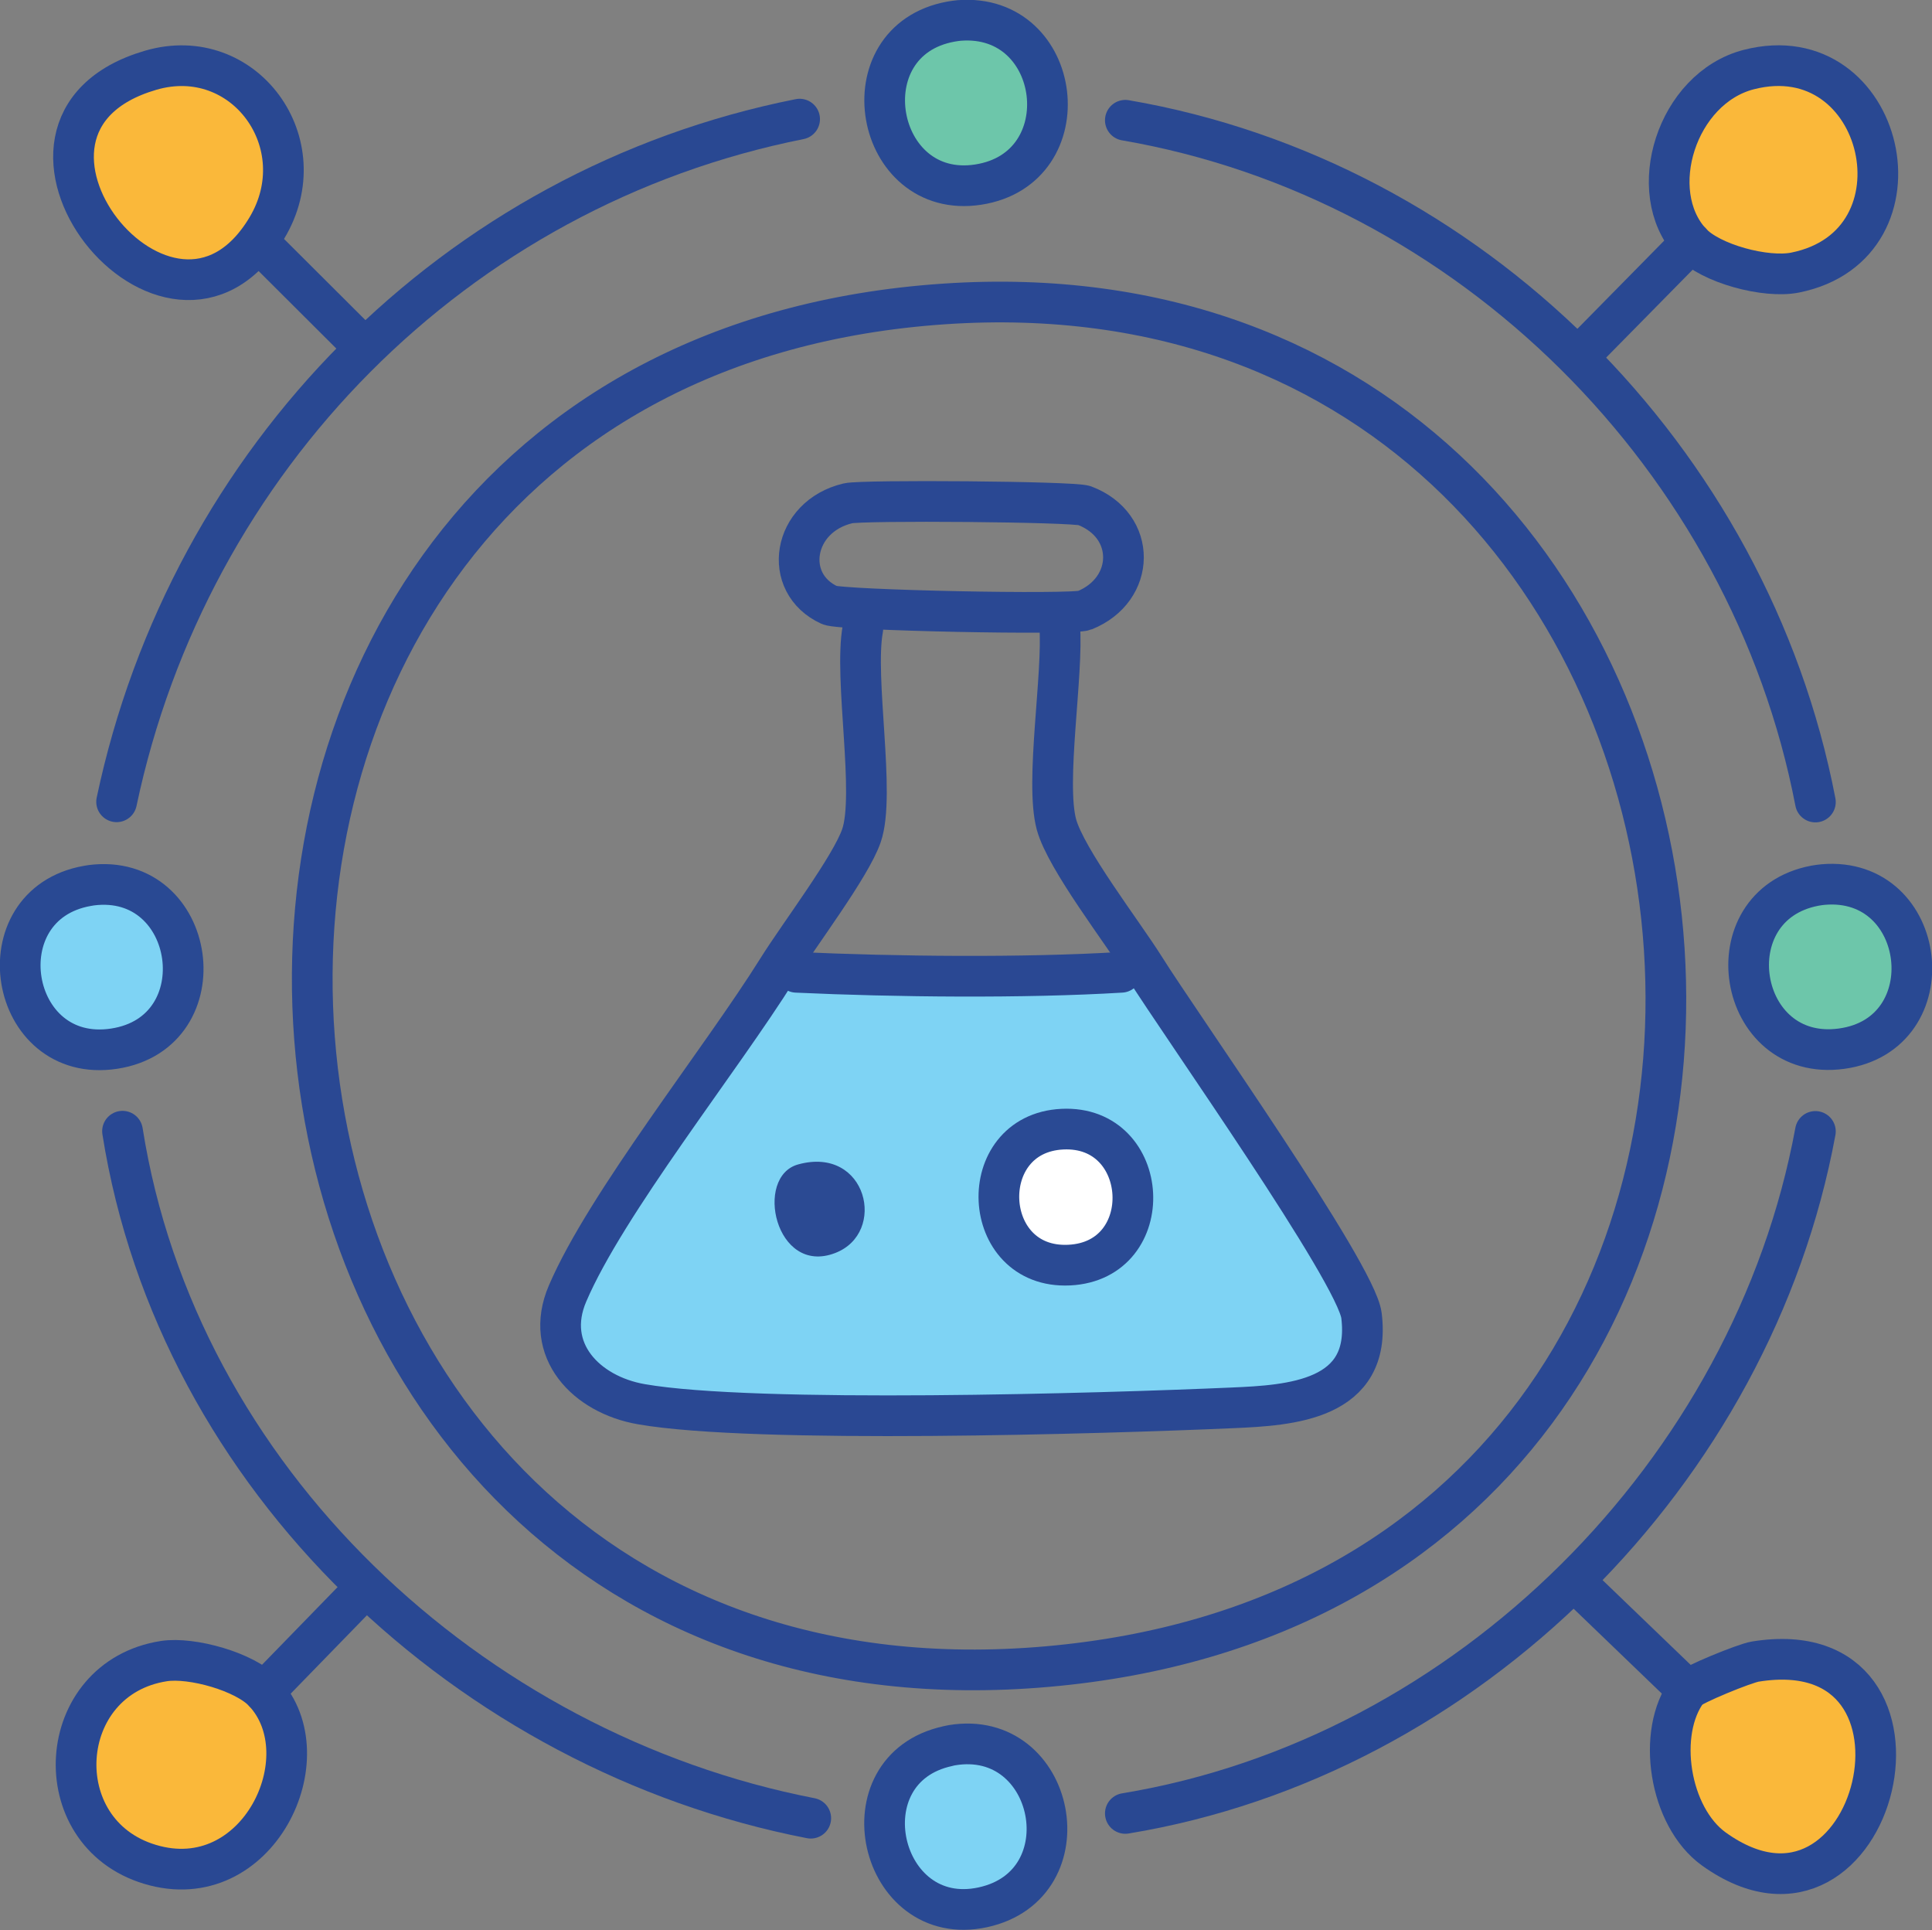 <?xml version="1.0" encoding="UTF-8"?>
<svg id="Layer_12" data-name="Layer 12" xmlns="http://www.w3.org/2000/svg" viewBox="0 0 85 84.9"><rect x="0" y="0" width="85" height="84.9" fill="#808080" stroke="none"/>
  <defs>
    <style>
      .cls-1 {
        stroke: #284993;
      }

      .cls-1, .cls-2 {
        fill: #6dc6aa;
      }

      .cls-1, .cls-2, .cls-3, .cls-4, .cls-5, .cls-6, .cls-7, .cls-8, .cls-9 {
        stroke-linecap: round;
        stroke-linejoin: round;
        stroke-width: 1.79px;
      }

      .cls-2, .cls-6 {
        stroke: #294993;
      }

      .cls-10, .cls-6 {
        fill: #7ed3f4;
      }

      .cls-11 {
        fill: #2b4a93;
      }

      .cls-3 {
        stroke: #2a4893;
      }

      .cls-3, .cls-4, .cls-7 {
        fill: none;
      }

      .cls-4, .cls-9 {
        stroke: #294892;
      }

      .cls-5, .cls-7 {
        stroke: #294893;
      }

      .cls-5, .cls-9 {
        fill: #fab83a;
      }

      .cls-8 {
        fill: #fff;
        stroke: #2a4a94;
      }
    </style>
  </defs>
  <g id="Generative_Object" data-name="Generative Object">
    <g>
      <path class="cls-9" d="M77.23,73.09c8.94-1.44,5.34,13.37-1.82,8.25-1.98-1.42-2.55-5.15-1.16-6.99.17-.23,2.52-1.19,2.98-1.26Z"/>
      <path class="cls-5" d="M7.21,73.07c1.23-.19,3.57.47,4.4,1.36,2.65,2.83-.27,9.01-5.01,7.58-4.64-1.39-4.21-8.19.61-8.94Z"/>
      <path class="cls-9" d="M76.94,3.06c6-1.54,8.11,7.71,2.04,8.93-1.29.26-3.73-.39-4.59-1.33-2.04-2.23-.63-6.78,2.55-7.6Z"/>
      <path class="cls-9" d="M6.63,3.09c4.11-1.2,7.34,3.23,5.11,6.94C7.47,17.14-1.74,5.53,6.63,3.09Z"/>
      <path class="cls-1" d="M41.84.95c.12-.02.24-.04.36-.05,4.58-.36,5.42,6.51.84,7.22s-5.84-6.33-1.2-7.17Z"/>
      <path class="cls-6" d="M3.84,38.97c.06-.01.12-.02.18-.03,4.66-.59,5.67,6.48,1,7.19s-5.81-6.34-1.18-7.16Z"/>
      <path class="cls-6" d="M41.69,76.81c.06-.01.12-.03.19-.04,4.57-.76,5.93,6.14,1.36,7.13s-6.18-6.09-1.54-7.09Z"/>
      <path class="cls-2" d="M79.85,38.96c.12-.02.24-.04.36-.05,4.63-.4,5.44,6.59.81,7.22s-5.74-6.31-1.17-7.17Z"/>
      <g>
        <path class="cls-10" d="M34.22,42.62c.25.22.54.13.82.15,4.31.2,10.01.26,14.29,0,.36-.02.73.11,1.02-.2,1.59,2.54,9.31,13.44,9.54,15.31.46,3.74-3.13,3.95-5.69,4.06-5.67.25-21,.71-25.99-.16-2.43-.42-4.32-2.38-3.25-4.87,1.7-3.97,6.74-10.26,9.25-14.28Z"/>
        <path class="cls-11" d="M35.12,51.22c3.03-.83,3.93,3.02,1.62,3.9-2.63,1.01-3.58-3.37-1.62-3.9Z"/>
        <path class="cls-8" d="M46.74,49.67c3.92-.19,4.24,5.79.3,5.98s-4.2-5.79-.3-5.98Z"/>
      </g>
    </g>
    <g>
      <path class="cls-7" d="M5.39,49.76c2.42,15.3,15.3,27.31,30.28,30.22"/>
      <path class="cls-3" d="M41.54,13.37c38.55-2.61,44.27,56.43,4.55,59.94C6.2,76.83,1.49,16.08,41.54,13.37Z"/>
      <line class="cls-4" x1="69.78" y1="70.05" x2="74.25" y2="74.35"/>
      <path class="cls-4" d="M79.87,49.77c-2.76,14.97-15.3,27.52-30.36,30"/>
      <path class="cls-4" d="M49.51,5.29c15.17,2.61,27.46,14.91,30.36,29.99"/>
      <line class="cls-4" x1="11.91" y1="11.19" x2="15.46" y2="14.73"/>
      <line class="cls-4" x1="74.4" y1="10.66" x2="69.95" y2="15.18"/>
      <line class="cls-7" x1="15.57" y1="70.36" x2="11.61" y2="74.43"/>
      <path class="cls-3" d="M47.71,26.85c2.26-.91,2.32-3.73,0-4.61-.49-.18-9.76-.25-10.4-.1-2.46.58-2.92,3.52-.81,4.48.51.23,10.69.44,11.21.23Z"/>
      <path class="cls-4" d="M35.18,5.24c-15.17,3.02-26.87,14.95-30.05,30.03"/>
      <path class="cls-3" d="M35.04,42.77c4.31.2,10.01.26,14.29,0"/>
      <path class="cls-3" d="M46.62,27.5c.17,2.15-.65,6.9-.14,8.77.42,1.53,2.9,4.73,3.88,6.29,1.59,2.54,9.31,13.44,9.54,15.31.46,3.74-3.13,3.95-5.69,4.06-5.67.25-21,.71-25.99-.16-2.43-.42-4.32-2.38-3.25-4.87,1.7-3.97,6.74-10.26,9.25-14.28.93-1.49,3.21-4.49,3.68-5.86.63-1.82-.34-6.92.06-9.1"/>
    </g>
  </g>
</svg>
